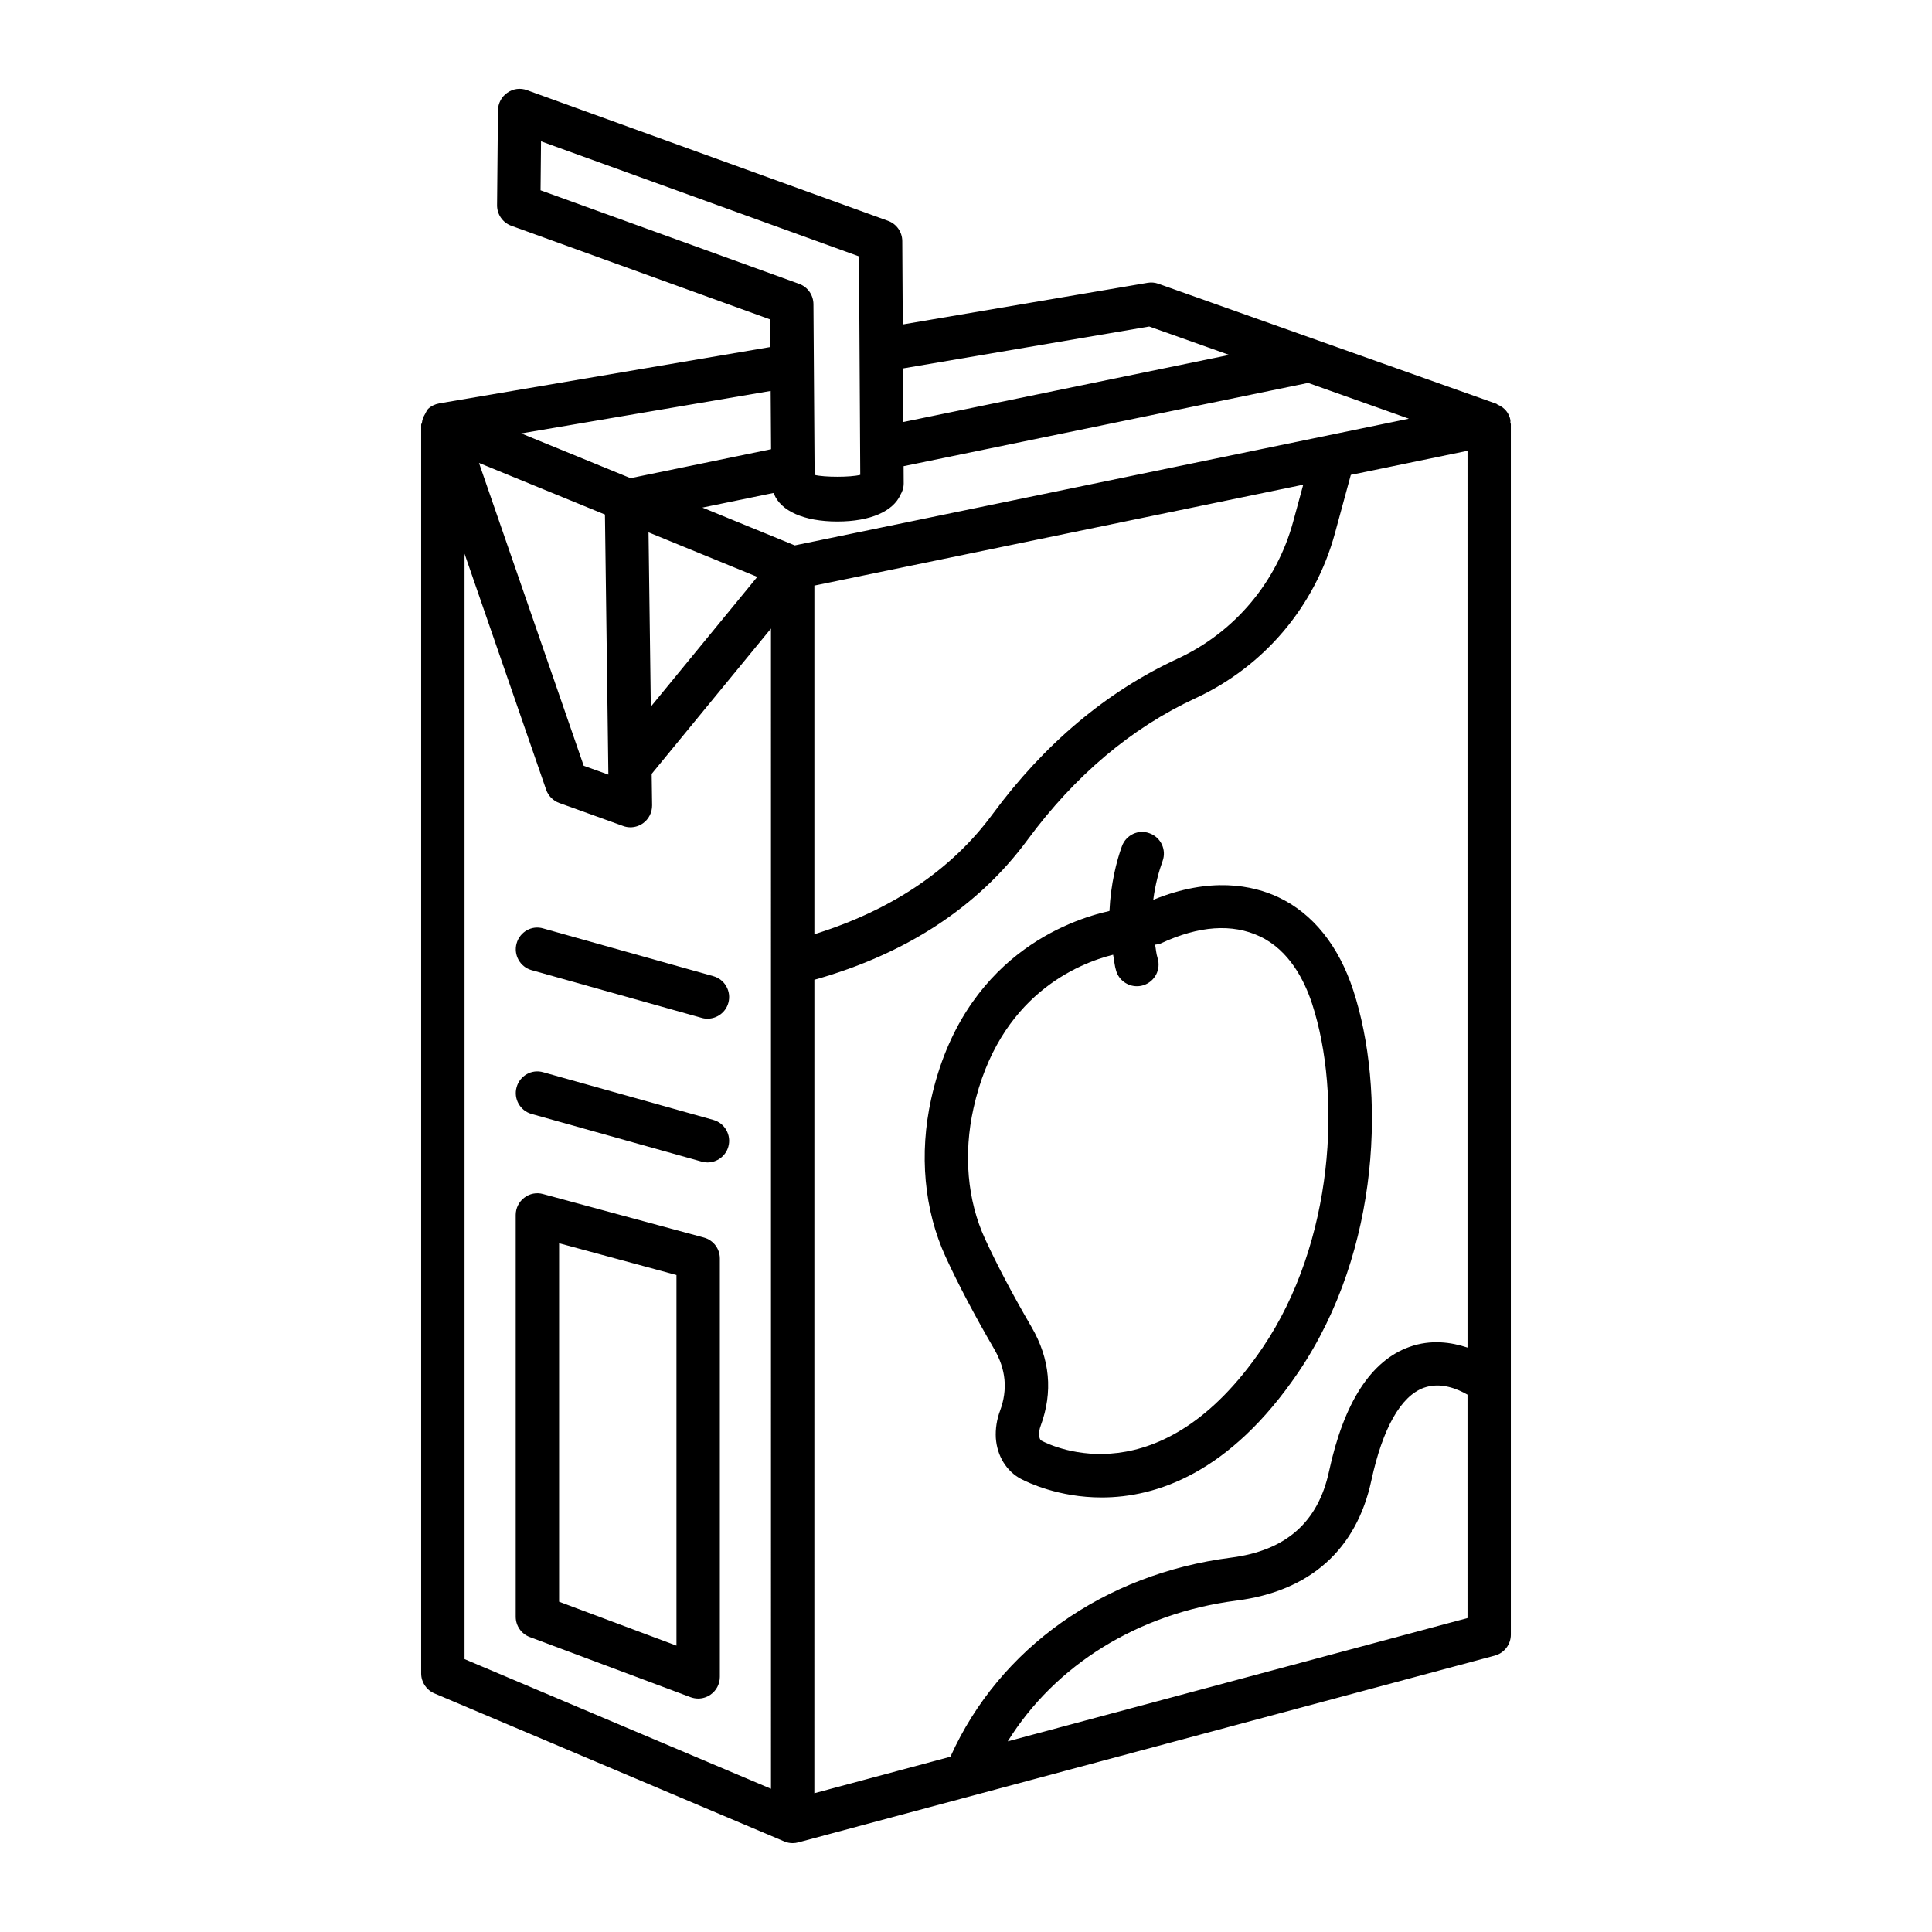 <?xml version="1.0" encoding="UTF-8"?>
<!-- Uploaded to: SVG Repo, www.svgrepo.com, Generator: SVG Repo Mixer Tools -->
<svg fill="#000000" width="800px" height="800px" version="1.1" viewBox="144 144 512 512" xmlns="http://www.w3.org/2000/svg">
 <g>
  <path d="m544.27 256.04c-0.02-0.266 0.051-0.516-0.004-0.781-0.164-0.793-0.492-1.508-0.926-2.133-0.012-0.016-0.031-0.027-0.043-0.043-0.617-0.871-1.496-1.469-2.477-1.879-0.102-0.043-0.148-0.156-0.254-0.195l-89.578-31.809c-0.91-0.336-1.906-0.422-2.887-0.25l-64.859 11.035-0.129-22.109c-0.016-2.41-1.527-4.555-3.801-5.367l-95.648-34.613c-1.738-0.66-3.688-0.406-5.231 0.688-1.527 1.051-2.438 2.789-2.469 4.656l-0.238 25.148c-0.016 2.438 1.5 4.625 3.801 5.453l68.578 24.812 0.051 7.312-87.762 14.934c-0.012 0.004-0.016 0.016-0.027 0.016-1.086 0.195-2.117 0.684-2.945 1.469-0.094 0.09-0.102 0.227-0.188 0.32-0.273 0.289-0.359 0.641-0.57 0.98-0.445 0.734-0.758 1.461-0.844 2.309-0.023 0.211-0.207 0.355-0.207 0.57v330.92c0 2.312 1.387 4.387 3.504 5.285l92.703 39.223c0.715 0.309 1.484 0.461 2.242 0.461 0.504 0 0.996-0.07 1.484-0.195l184.58-49.5c2.508-0.672 4.262-2.957 4.262-5.551v-320.79c0.004-0.141-0.109-0.246-0.121-0.383zm-95.707-25.508 21.195 7.527-86.367 17.777-0.082-14.199zm-161.31-36.102 0.125-12.98 84.266 30.492 0.336 57.906c-2.598 0.66-9.461 0.66-12.098 0.012l-0.309-45.285c-0.027-2.398-1.527-4.543-3.801-5.356zm60.984 53.176 0.105 15.445-37.246 7.668-28.973-11.859zm-43.922 32.746 0.91 68.93-6.531-2.34-27.758-80.258zm44.004 337.69-81.211-34.359v-292.94l21.629 62.543c0.562 1.641 1.852 2.93 3.477 3.519l16.906 6.086c0.629 0.238 1.289 0.352 1.949 0.352 1.18 0 2.34-0.363 3.336-1.066 1.527-1.094 2.426-2.875 2.41-4.754l-0.113-8.34 31.613-38.512zm-32.453-332.97 28.824 11.805-28.219 34.402zm38.754 3.461-24.473-10.016 18.793-3.867c0.043 0.098 0.129 0.168 0.18 0.262 1.797 4.445 7.828 7.293 16.793 7.293 8.828 0 14.812-2.758 16.715-7.082 0.488-0.836 0.836-1.754 0.848-2.789 0-0.02 0.016-0.031 0.016-0.051 0-0.004-0.004-0.008-0.004-0.016 0-0.004 0.004-0.008 0.004-0.016l-0.027-4.707 107.2-22.066 26.699 9.48zm134.75-16.082-2.684 9.859c-4.387 16.066-15.562 29.297-30.672 36.281-18.758 8.691-35.227 22.527-48.953 41.145-11.066 15.031-27.09 25.562-47.242 31.844v-92.391zm43.535 300.35-121.85 32.676c12.59-20.238 34.578-33.949 60.602-37.301 19.457-2.481 31.82-13.484 35.762-31.82 3-13.863 7.809-22.359 13.891-24.574 4.512-1.621 9.016 0.34 11.594 1.82zm0-71.676c-4.34-1.445-9.727-2.207-15.379-0.184-10.207 3.633-17.383 14.734-21.324 33-2.914 13.5-11.426 20.984-26.004 22.852-33.574 4.316-61.332 23.973-74.258 52.613l-0.066 0.145-36.062 9.672 0.008-215.57c24.195-6.82 43.297-19.184 56.496-37.102 12.562-17.031 27.531-29.664 44.523-37.527 18.195-8.426 31.652-24.336 36.926-43.684l4.215-15.488 30.926-6.383z"/>
  <path d="m482.85 381.81c-6.859-3.246-18.113-5.519-33.223 0.652 0.535-4.184 1.574-7.809 2.465-10.254 1.094-2.973-0.422-6.266-3.406-7.359-2.957-1.164-6.281 0.422-7.359 3.406-1.41 3.84-2.981 10.043-3.309 17.168-10.547 2.332-38.859 12.023-47.242 49.785-3.238 14.578-1.879 29.469 3.84 41.902 3.363 7.316 7.684 15.52 12.828 24.352 3.141 5.398 3.66 10.766 1.586 16.387-0.883 2.356-1.262 4.852-1.121 7.277 0.336 4.723 2.816 8.762 6.644 10.793 1.809 0.953 10.008 4.922 21.391 4.922 14.41 0 33.938-6.352 52.137-33.18 22.078-32.578 23.031-75.309 14.551-101.21-3.856-11.812-10.695-20.336-19.781-24.637zm-4.277 119.39c-26.973 39.758-55.473 26.242-58.641 24.562-0.238-0.125-0.504-0.629-0.562-1.414-0.055-0.758 0.098-1.641 0.422-2.508 3.293-8.93 2.481-17.734-2.426-26.16-4.961-8.523-9.113-16.375-12.324-23.367-4.684-10.176-5.762-22.473-3.055-34.609 6.652-30.016 27.84-38.395 37-40.691 0.293 1.449 0.359 2.856 0.82 4.324 0.77 2.453 3.043 4.023 5.481 4.023 0.574 0 1.148-0.082 1.723-0.266 3.027-0.953 4.711-4.176 3.758-7.207-0.375-1.195-0.434-2.352-0.66-3.535 0.508-0.082 1.023-0.109 1.516-0.336 10.066-4.695 18.938-5.328 26.297-1.836 7.793 3.688 11.805 11.734 13.793 17.816 7.875 24.082 5.887 63.137-13.141 91.203z"/>
  <path d="m330.52 471.96-42.602-11.523c-1.711-0.492-3.574-0.125-4.992 0.98-1.414 1.078-2.258 2.762-2.258 4.555v106.48c0 2.398 1.484 4.543 3.731 5.383l42.602 15.938c0.66 0.238 1.348 0.363 2.019 0.363 1.148 0 2.297-0.352 3.266-1.023 1.555-1.078 2.481-2.848 2.481-4.723v-110.89c0-2.594-1.738-4.867-4.246-5.539zm-7.25 108.15-31.105-11.637v-95.004l31.105 8.426z"/>
  <path d="m333.05 440.79-45.07-12.629c-3.082-0.91-6.238 0.926-7.078 3.969-0.855 3.055 0.926 6.223 3.969 7.078l45.07 12.629c0.52 0.156 1.051 0.223 1.555 0.223 2.508 0 4.824-1.668 5.523-4.191 0.852-3.055-0.93-6.227-3.969-7.078z"/>
  <path d="m280.9 394.02c-0.855 3.055 0.926 6.223 3.969 7.078l45.07 12.645c0.52 0.156 1.051 0.223 1.555 0.223 2.508 0 4.824-1.668 5.523-4.191 0.855-3.055-0.926-6.223-3.969-7.078l-45.07-12.645c-3.086-0.938-6.238 0.938-7.078 3.969z"/>
 </g>
</svg>